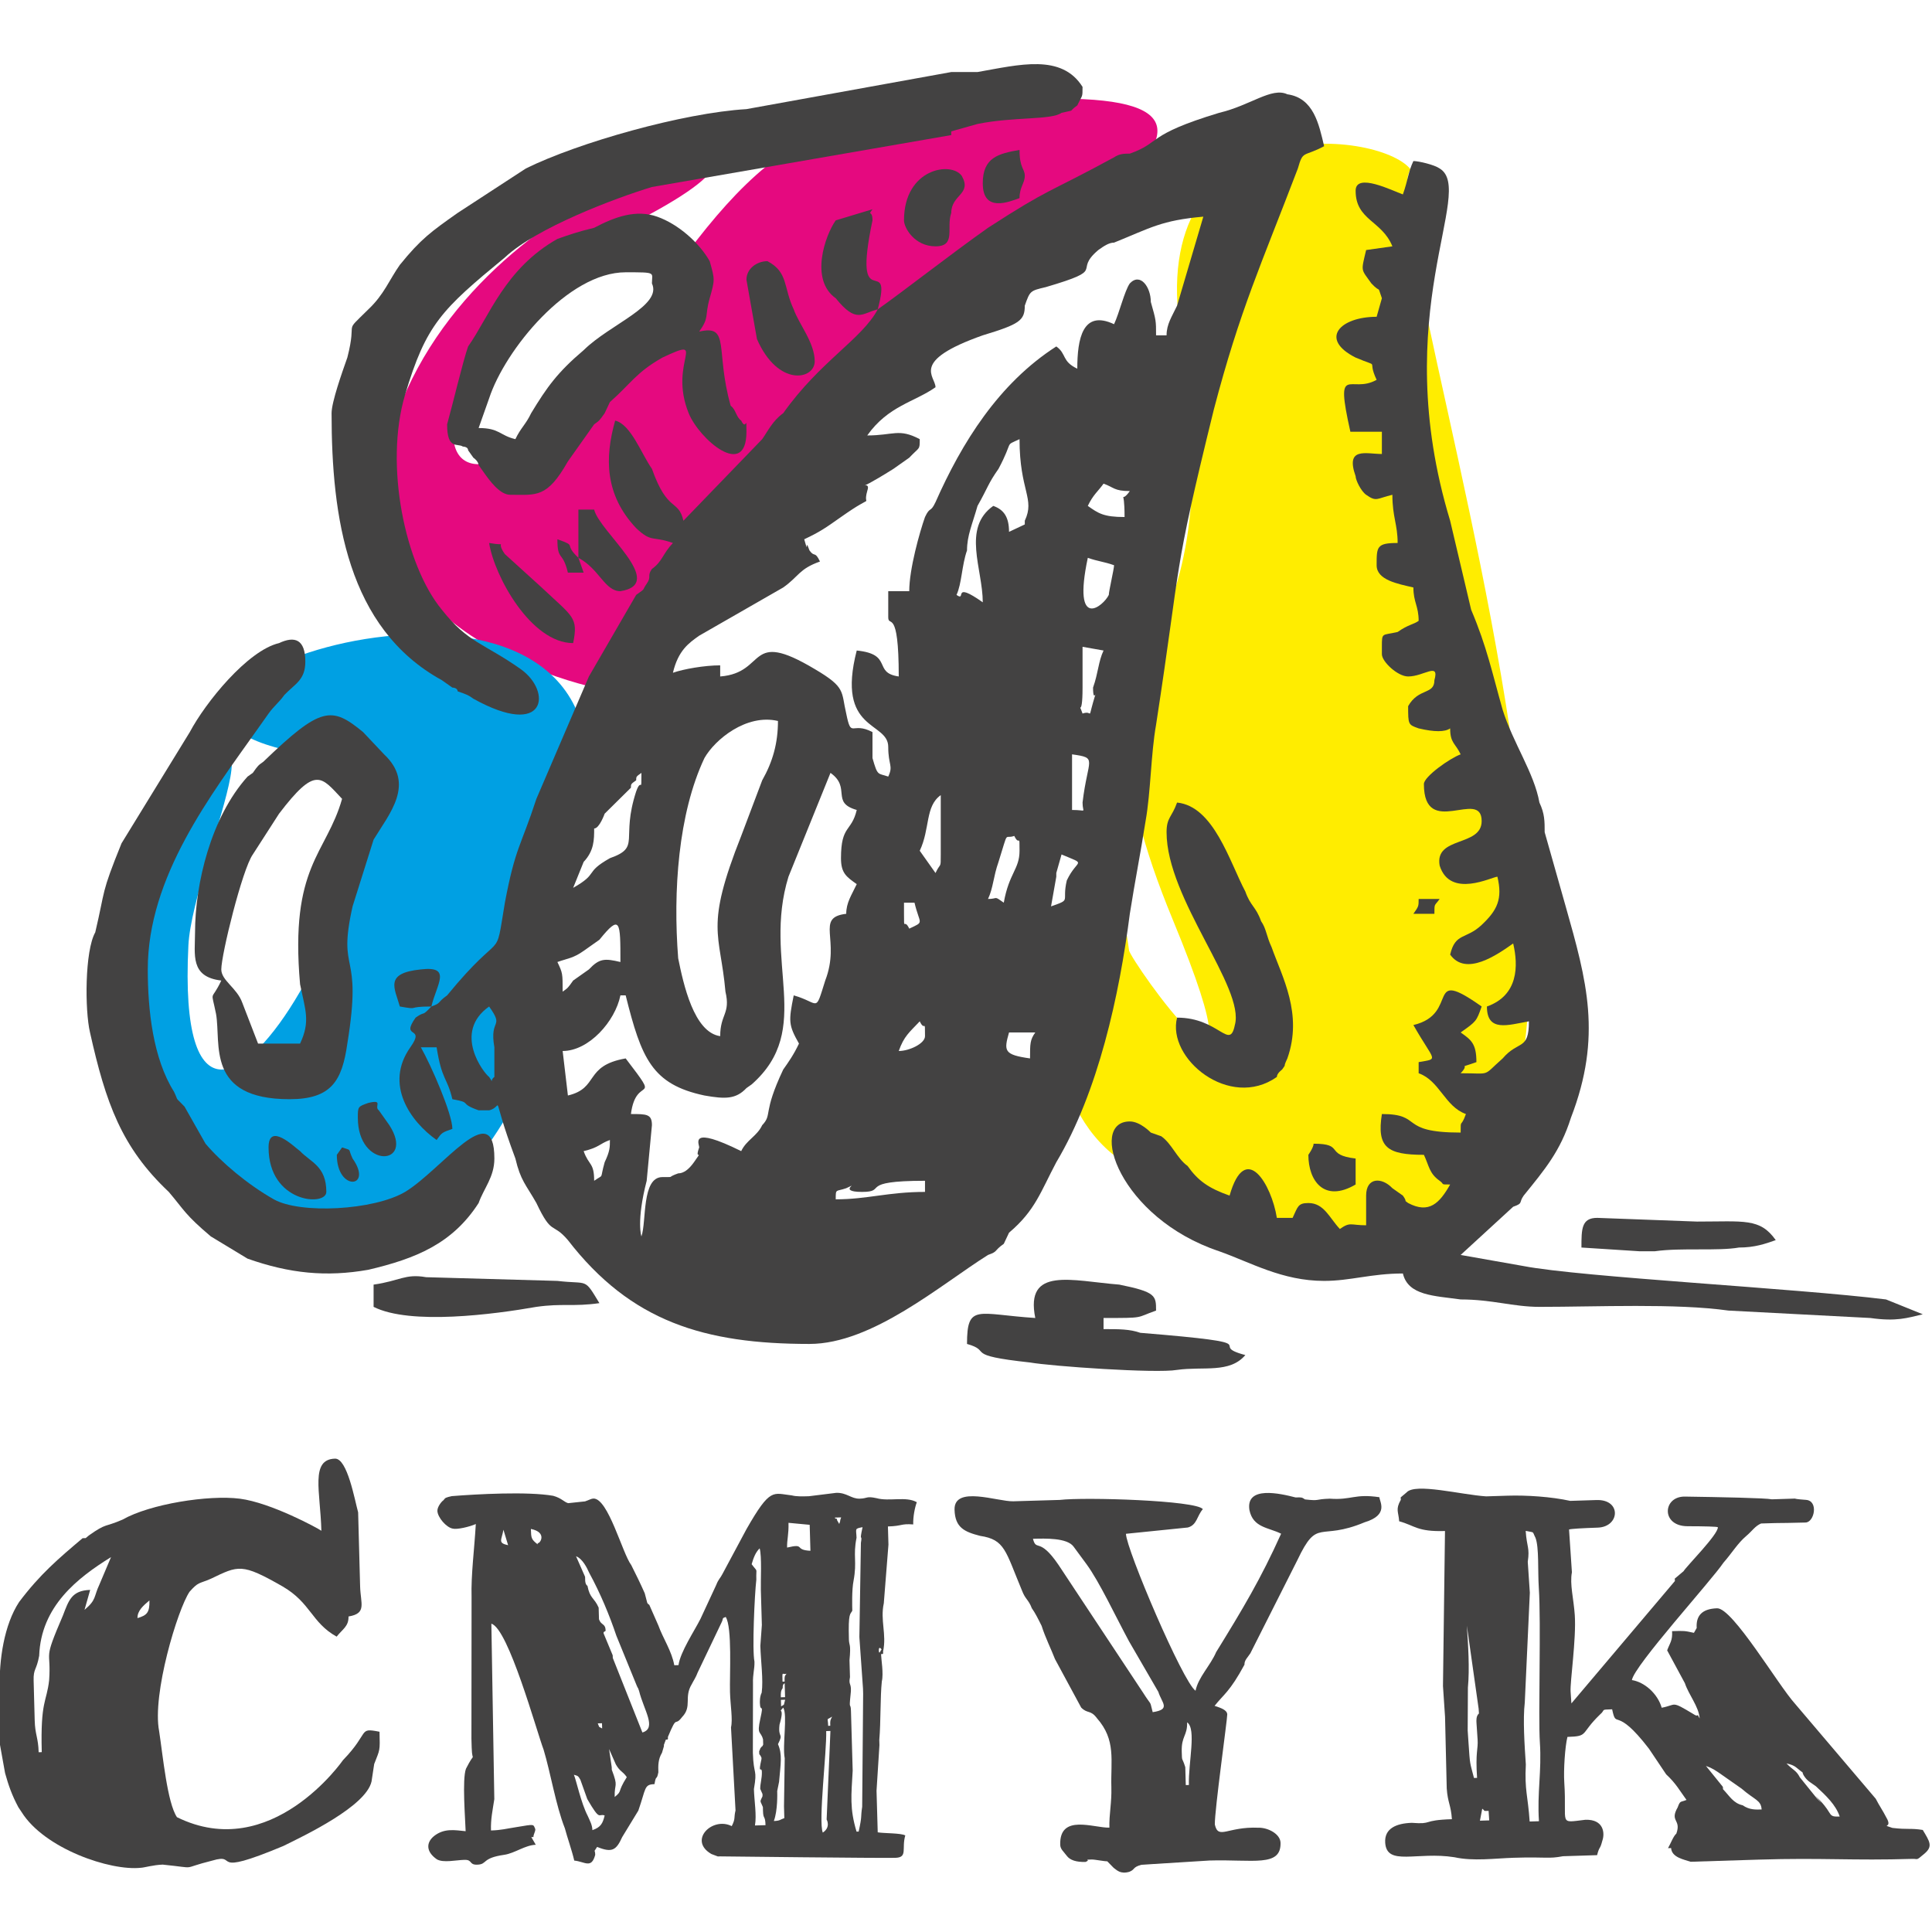 <?xml version="1.0" encoding="UTF-8"?>
<!DOCTYPE svg PUBLIC "-//W3C//DTD SVG 1.1//EN" "http://www.w3.org/Graphics/SVG/1.1/DTD/svg11.dtd">
<!-- Creator: CorelDRAW 2021.5 -->
<svg xmlns="http://www.w3.org/2000/svg" xml:space="preserve" width="50mm" height="50mm" version="1.1" style="shape-rendering:geometricPrecision; text-rendering:geometricPrecision; image-rendering:optimizeQuality; fill-rule:evenodd; clip-rule:evenodd"
viewBox="0 0 5000 5000"
 xmlns:xlink="http://www.w3.org/1999/xlink"
 xmlns:xodm="http://www.corel.com/coreldraw/odm/2003">
 <defs>
  <style type="text/css">
   <![CDATA[
    .fil3 {fill:#434242}
    .fil2 {fill:#FFED00}
    .fil0 {fill:#E5097F}
    .fil1 {fill:#00A0E3}
   ]]>
  </style>
 </defs>
 <g id="Vrstva_x0020_1">
  <path class="fil0" d="M1596.55 1790.17c-13.02,4.12 -808.13,-141 -556.43,-751.56 260.23,-631.28 1179.47,-772.98 636.62,-481.43 -752.47,404.13 -583.82,1080.06 -7.52,249.14 304.86,-439.55 454.36,-582.22 1134.67,-549.68 595.37,28.48 -354.7,491.59 -713.71,921.34 -392.97,470.38 -195.8,82.19 -467.94,623.08l-25.69 -10.89z"/>
  <path class="fil1" d="M1514.8 1915.18c-98.14,-581.86 -1453.56,-71.97 -698.66,40.09 374.39,55.58 -374.66,1416.63 -328.57,491.3 10.86,-218.08 339.36,-890.1 -180.89,-162.73 -279.98,391.43 542.93,1391.05 1002.31,608.6 42.46,-72.33 223.3,-873.57 205.81,-977.26z"/>
  <path class="fil2" d="M3650.63 438.22c-132.3,181.84 1153.79,3596.91 -721.13,2582.17 -412.34,-223.17 -93.98,-1208.37 -7.53,-560.85 3.34,25 376.29,556.85 113.68,-78.12 -326.6,-789.69 173.75,-560.36 20.24,-1516.18 -93.89,-584.62 510.15,-532.74 594.74,-427.02z"/>
  <g id="_2498192014224">
   <path class="fil3" d="M2162.85 3103.84c0,-28.79 0,-19.19 27.18,-28.79 40.77,-19.19 -27.18,9.6 40.77,9.6 67.96,0 -13.59,-28.79 163.09,-28.79l0 28.79c-95.13,0 -149.5,19.19 -231.04,19.19zm-625.18 -47.98c0,-47.98 -13.59,-38.39 -27.19,-76.77 40.78,-9.6 40.78,-19.2 67.96,-28.79 0,19.19 0,28.79 -13.59,57.58 -13.59,47.98 0,28.79 -27.18,47.98zm788.27 -335.88c13.59,-38.39 27.18,-47.99 54.36,-76.78 13.59,28.79 13.59,-9.59 13.59,38.39 0,19.19 -40.77,38.39 -67.95,38.39zm339.77 19.19c-67.95,-9.6 -67.95,-19.19 -54.36,-67.18l67.95 0c-13.59,19.2 -13.59,28.79 -13.59,67.18zm-1386.27 47.98c-13.59,9.6 0,19.2 -13.59,0 -13.59,-9.59 -95.14,-115.16 0,-182.33 40.77,57.58 0,28.79 13.59,105.56l0 76.77zm163.09 -297.49c27.18,-9.6 40.77,-9.6 67.95,-28.79l40.78 -28.79c54.36,-67.18 54.36,-47.99 54.36,57.58 -40.77,-9.6 -54.36,-9.6 -81.54,19.19l-40.78 28.79c-13.59,19.19 -13.59,19.19 -27.18,28.79 0,-47.98 0,-47.98 -13.59,-76.77zm897 -153.55l27.18 0c13.59,57.58 27.18,47.98 -13.59,67.18 -13.59,-28.79 -13.59,9.59 -13.59,-38.39l0 -28.79zm394.14 -67.18c0,0 0,-9.59 0,-9.59l13.59 -47.99c67.95,28.79 40.77,9.6 13.59,67.18 -13.59,57.58 13.59,47.98 -40.78,67.18l13.6 -76.78zm-176.69 57.58c13.59,-28.79 13.59,-57.58 27.19,-95.96 27.18,-86.37 13.59,-57.58 40.77,-67.18 13.59,28.79 13.59,-9.6 13.59,38.39 0,47.98 -27.18,57.58 -40.77,134.35 -27.19,-19.19 -13.59,-9.6 -40.78,-9.6zm-176.68 -124.75c27.18,-57.58 13.59,-115.16 54.37,-143.95l0 153.54c0,38.39 0,19.2 -13.6,47.99 -13.59,-19.2 -27.18,-38.39 -40.77,-57.58zm-203.86 19.19c0,38.39 13.59,47.98 40.77,67.18 -13.59,28.79 -27.18,47.98 -27.18,76.77 -81.55,9.6 -13.59,67.18 -54.36,172.74 -27.19,86.37 -13.6,57.58 -81.55,38.39 -13.59,67.17 -13.59,76.77 13.59,124.75 -13.59,28.79 -27.18,47.99 -40.77,67.18 -54.37,115.16 -27.18,115.16 -54.37,143.95 -13.59,28.79 -40.77,38.39 -54.36,67.18 -135.91,-67.18 -108.73,-19.2 -108.73,-9.6 -13.59,38.39 13.59,0 -13.59,38.39 -13.59,19.19 -27.18,28.79 -40.77,28.79 -27.18,9.59 -13.59,9.59 -27.18,9.59l-13.59 0c-54.37,0 -40.77,115.16 -54.37,153.55 0,0 0,-9.6 0,0 0,0 -13.59,-38.39 13.6,-143.95l13.59 -143.95c0,-28.79 -13.59,-28.79 -54.37,-28.79 13.59,-105.56 81.55,-19.19 -13.59,-143.95 -108.73,19.19 -67.95,76.77 -149.5,95.97l-13.59 -115.16c67.96,0 135.91,-76.78 149.5,-143.95l13.59 0c40.77,163.14 67.96,230.32 203.86,259.11 54.37,9.59 81.55,9.59 108.73,-19.2l13.59 -9.59c163.09,-143.95 27.18,-316.69 95.14,-537.42l108.73 -268.7c54.36,38.38 0,76.77 67.95,95.96 -13.59,57.58 -40.77,38.39 -40.77,124.76zm-665.96 9.6c0,0 0,0 0,0 27.19,-28.79 27.19,-57.58 27.19,-86.37 13.59,0 27.18,-38.39 27.18,-38.39l67.95 -67.18c0,-9.59 0,-9.59 13.59,-19.19 0,-9.6 0,-9.6 13.59,-19.19 0,0 0,0 0,0 0,57.58 0,9.59 -13.59,47.98 -40.77,124.76 13.59,143.95 -67.95,172.74 -67.96,38.39 -27.18,38.39 -95.14,76.77l27.18 -67.17zm1263.96 -278.31c67.95,9.6 40.77,9.6 27.18,124.76 0,28.79 13.59,19.19 -27.18,19.19l0 -143.95zm-910.59 729.35c-67.96,-9.6 -95.14,-134.35 -108.73,-201.53 -13.59,-172.74 0,-374.27 67.95,-518.22 27.19,-47.98 108.73,-115.16 190.28,-95.97 0,57.58 -13.59,105.57 -40.78,153.55l-54.36 143.95c-95.14,239.92 -54.36,249.51 -40.77,403.06 13.59,57.58 -13.59,57.58 -13.59,115.16zm937.77 -902.09c0,-57.58 0,-57.58 0,-105.56l54.36 9.6c-13.59,28.79 -13.59,57.58 -27.18,95.96 0,47.99 13.59,-9.59 0,38.39 -13.59,47.98 0,19.19 -27.18,28.79 -13.59,-38.39 0,19.19 0,-67.18zm-326.18 -239.91c13.59,-28.79 13.59,-76.78 27.18,-115.16 0,-38.39 13.59,-67.18 27.18,-115.16 27.18,-47.99 27.18,-57.58 54.37,-95.97 40.77,-76.77 13.59,-57.58 54.36,-76.77 0,134.35 40.77,153.54 13.59,211.12 0,9.6 0,9.6 0,9.6l-40.77 19.19c0,-38.38 -13.59,-57.58 -40.78,-67.17 -81.54,57.58 -27.18,163.14 -27.18,249.51 -81.54,-57.58 -40.77,0 -67.95,-19.19zm339.77 -95.97c27.18,9.6 40.77,9.6 67.95,19.19 0,9.6 -13.59,67.18 -13.59,76.78 -13.59,28.79 -95.13,95.96 -54.36,-95.97zm0 -134.35c13.59,-28.79 27.18,-38.39 40.77,-57.58 27.18,9.59 27.18,19.19 67.96,19.19 -27.18,38.39 -13.59,-19.19 -13.59,67.18 -54.37,0 -67.96,-9.6 -95.14,-28.79zm-394.14 -307.1c0,-28.79 -67.95,-67.17 122.32,-134.35 95.14,-28.79 108.73,-38.39 108.73,-76.77 13.59,-38.39 13.59,-38.39 54.36,-47.99 163.09,-47.98 67.96,-38.38 135.91,-95.96 13.59,-9.6 27.18,-19.2 40.77,-19.2 95.14,-38.38 122.32,-57.58 231.05,-67.17l-67.95 230.32c-13.6,28.79 -27.19,47.98 -27.19,76.77l-27.18 0c0,-38.39 0,-38.39 -13.59,-86.37 0,-38.39 -27.18,-76.77 -54.36,-47.98 -13.59,19.19 -27.18,76.77 -40.78,105.56 -81.54,-38.39 -95.13,38.39 -95.13,115.16 -40.77,-19.19 -27.18,-38.39 -54.36,-57.58 -149.5,95.97 -244.64,249.51 -312.6,403.06 -13.59,28.79 -13.59,9.6 -27.18,38.39 -13.59,38.38 -40.77,134.35 -40.77,191.93l-54.36 0c0,47.98 0,28.79 0,67.18 0,28.79 27.18,-28.79 27.18,153.54 -67.96,-9.59 -13.59,-57.58 -108.73,-67.17 -54.36,211.12 81.55,182.33 81.55,249.51 0,47.98 13.59,47.98 0,76.77 -27.19,-9.59 -27.19,0 -40.78,-47.98 0,-9.6 0,-47.98 0,-67.18 -54.36,-28.79 -54.36,19.2 -67.95,-47.98 -13.59,-57.58 0,-67.18 -81.55,-115.16 -176.68,-105.56 -122.31,9.6 -244.63,19.19l0 -28.79c-40.78,0 -95.14,9.6 -122.32,19.2 13.59,-57.58 40.77,-76.78 67.95,-95.97l217.46 -124.76c40.77,-28.79 40.77,-47.98 95.13,-67.17 -13.59,-28.79 -13.59,-9.6 -27.18,-28.79 -13.59,-38.39 0,19.19 -13.59,-28.79 40.77,-19.2 54.37,-28.79 95.14,-57.58 95.13,-67.18 54.36,-19.2 67.95,-67.18 13.59,-38.39 -54.36,19.19 67.96,-57.58 0,0 40.77,-28.79 40.77,-28.79 27.18,-28.79 27.18,-19.19 27.18,-47.98 -54.36,-28.79 -67.95,-9.6 -135.91,-9.6 54.37,-76.77 122.32,-86.37 176.68,-124.76zm-149.5 -201.53c40.78,-153.54 -67.95,28.79 -13.59,-230.32 0,-28.79 -13.59,-9.59 0,-28.79l-95.13 28.79c-27.18,38.39 -67.96,153.55 0,201.53 54.36,67.18 67.95,38.39 108.72,28.79 -40.77,76.78 -149.5,134.36 -244.63,268.71 -27.18,19.19 -40.77,47.98 -54.37,67.18l-203.86 211.12c-13.59,-57.58 -40.77,-19.19 -81.54,-134.35 -27.19,-38.39 -54.37,-115.16 -95.14,-124.76 -27.18,95.97 -27.18,191.94 54.36,278.31 40.78,38.38 40.78,19.19 95.14,38.38 -27.18,28.79 -27.18,47.99 -54.36,67.18 -13.59,19.19 0,19.19 -13.59,38.39 -13.6,19.19 0,9.59 -27.19,28.79l-122.31 211.12 -135.91 316.69c-40.78,124.76 -54.37,124.76 -81.55,268.71 -27.18,163.14 0,57.58 -149.5,239.92 -27.18,19.19 -13.59,19.19 -40.77,28.79 13.59,-57.58 54.36,-105.57 -27.18,-95.97 -95.14,9.6 -67.96,47.98 -54.37,95.97 54.37,9.59 13.59,0 81.55,0 -27.18,28.79 -13.59,9.59 -40.77,28.79 -40.78,57.58 27.18,19.19 -13.6,76.77 -67.95,95.97 0,191.93 67.96,239.92 13.59,-19.2 13.59,-19.2 40.77,-28.79 0,-38.39 -54.36,-163.15 -81.54,-211.13l40.77 0c13.59,86.37 27.18,76.77 40.77,134.35 54.37,9.6 13.59,9.6 67.96,28.79 0,0 13.59,0 27.18,0 40.77,-9.59 0,-57.58 67.95,124.76 13.59,57.58 27.18,67.18 54.37,115.16 40.77,86.37 40.77,47.98 81.54,95.97 163.09,211.12 353.36,268.7 625.18,268.7 163.09,0 339.78,-153.54 462.09,-230.32 27.19,-9.59 13.59,-9.59 40.78,-28.79l13.59 -28.79c67.95,-57.58 81.54,-105.56 122.32,-182.33 108.72,-182.34 163.09,-431.85 190.27,-642.98 13.59,-86.37 27.18,-153.55 40.77,-239.92 13.59,-76.77 13.59,-172.74 27.18,-249.51 67.96,-441.45 40.77,-374.27 149.5,-815.72 67.96,-259.11 122.32,-374.27 217.46,-623.78 13.59,-47.99 13.59,-28.79 67.95,-57.58 -13.59,-57.58 -27.18,-124.76 -95.14,-134.36 -40.77,-19.19 -95.13,28.79 -176.68,47.99 -190.27,57.58 -149.5,76.77 -231.04,105.56 -13.59,0 -27.18,0 -40.78,9.6 -176.68,95.96 -163.09,76.77 -326.18,182.34 -95.13,67.17 -217.45,163.14 -285.41,211.12z"/>
   <path class="fil3" d="M355.83 4187.64c-0.51,-19.19 15.2,-32.48 30.91,-45.76 0.85,31.97 -7,38.61 -30.91,45.76zm-268.78 161.95c-0.85,-31.97 7.34,-25.82 14.34,-64.44 4.61,-128.14 99.04,-201.48 185.96,-255.38l-30.22 71.34c-15.2,32.47 -7,38.61 -38.42,65.19l14.68 -51.65c-48.16,1.49 -55.5,27.32 -70.52,66.19 -52.94,123.24 -29.89,84.13 -35.69,167.51 -6.49,57.8 -22.71,51.9 -19.12,186.19l-8.03 0.25c-1.02,-38.37 -9.22,-44.52 -10.24,-82.88l-2.74 -102.32zm744.7 -387.95c-8.2,-6.15 -130.47,-72.74 -211.07,-83.04 -80.6,-10.29 -232.58,13.64 -303.79,54.25 -47.64,20.68 -39.96,7.64 -87.26,41.11l-7.86 6.65c0,0 -8.02,0.25 -8.02,0.25 -62.84,53.15 -109.97,93.02 -164.27,165.1 -38.6,58.8 -52.25,148.83 -50.2,225.56 -4.44,134.54 -14.52,58.05 13.84,217.17 8.88,31.72 17.59,57.05 34.49,88.53 16.74,25.07 -8.36,-12.54 8.37,12.54 58.75,94.17 229,152.87 309.09,143.98 8.03,-0.25 31.93,-7.39 56.01,-8.14 96.65,9.79 40.47,11.54 128.25,-10.39 71.72,-21.43 -14.86,45.26 183.74,-37.71 55.5,-27.33 214.13,-102.66 228.48,-167.11l6.83 -45.01c15.02,-38.86 15.19,-32.47 13.83,-83.63 -56.53,-11.04 -24.08,0.75 -94.44,73.34 0,0 -185.61,268.17 -429.81,147.76 -25.1,-37.62 -36.37,-158.86 -46.11,-222.56 -18.62,-95.42 47.8,-315.08 78.71,-360.84 23.4,-26.33 23.57,-19.94 55.33,-33.72 71.38,-34.22 79.23,-40.87 185.28,19.84 73.43,42.51 74.8,93.67 140.03,130.04 15.54,-19.68 31.42,-26.58 30.74,-52.16 47.98,-7.89 31.25,-32.97 30.05,-77.73 -1.03,-38.37 -2.56,-95.92 -3.59,-134.29 -0.51,-19.18 -1.03,-38.36 -1.54,-57.55 -8.88,-31.72 -27.84,-139.93 -59.94,-138.93 -64.21,1.99 -37.91,84.38 -35.17,186.69z"/>
   <path class="fil3" d="M3068.81 4619.79c-0.33,-11.58 -0.99,-34.74 -1.31,-46.32 -8.85,-28.72 -8.35,-11.35 -9.17,-40.3 -1.15,-40.53 14.91,-41.01 13.93,-75.75 24.56,16.66 2.94,104.23 4.57,162.13l-8.02 0.24zm-85.66 -188.72c-9,-34.51 -0.32,-11.58 -25.55,-51.41l-218.15 -329.7c-50.28,-73.85 -57.16,-33.08 -66.17,-67.59 32.11,-0.95 88.29,-2.6 104.99,20.09l33.42 45.38c33.41,45.37 76.15,136.84 110.05,199.59l75.99 131.05c8.85,28.72 33.42,45.38 -14.58,52.59zm-512.8 -523.85c1.3,46.32 25.71,57.19 66.17,67.59 64.53,9.69 65.35,38.64 108.42,141.69 8.68,22.92 16.7,22.69 25.38,45.61 8.36,11.35 16.87,28.48 25.39,45.62 8.84,28.71 25.87,62.98 34.55,85.91l67.81 125.5c16.54,16.89 24.24,5.08 40.94,27.77 49.79,56.48 35.21,109.07 37.17,178.55 1.15,40.54 -6.06,69.73 -5.08,104.47 -40.13,1.18 -129.56,-36.75 -127.27,44.32 0.32,11.58 8.51,17.13 16.86,28.47 8.36,11.35 24.57,16.67 48.65,15.96 15.89,-6.27 -8.19,-5.56 15.89,-6.27 8.03,-0.23 32.27,4.85 40.29,4.61l16.54 16.9c8.19,5.55 16.55,16.9 40.46,10.4 15.89,-6.26 7.7,-11.82 31.62,-18.32l176.4 -10.99c112.37,-3.31 185.25,17.72 183.46,-45.97 -0.66,-23.16 -33.25,-39.59 -57.33,-38.88 -80.42,-3.43 -103.52,32.03 -112.69,-8.27 -0.98,-34.74 32.45,-273.33 32.12,-284.92 -0.32,-11.58 -16.54,-16.89 -32.75,-22.21 23.26,-29.66 39.14,-35.93 77.31,-106.59 -0.32,-11.59 7.54,-17.61 15.24,-29.43l121.71 -241.19c53.08,-111.68 54.88,-47.98 173.96,-97.85 63.72,-19.26 38.66,-53.3 38.33,-64.88 -64.53,-9.69 -72.07,7.92 -128.41,3.78 -40.13,1.19 -23.92,6.5 -64.21,1.9 -8.19,-5.56 -8.19,-5.56 -24.24,-5.08 -40.46,-10.4 -129.4,-30.96 -119.57,32.49 9.33,46.09 49.46,44.91 82.05,61.34 -52.91,117.46 -98.94,194.15 -168.07,306.3 -15.07,35.22 -46.36,65.11 -53.4,100.09 -32.76,-22.21 -179.01,-365.62 -180.15,-406.15l160.19 -16.31c23.92,-6.5 23.26,-29.66 38.82,-47.51 -16.7,-22.69 -306.13,-31.55 -370.17,-23.87l-120.39 3.55c-40.13,1.18 -153.8,-41.83 -152,21.87z"/>
   <path class="fil3" d="M3712.21 2748.77l0 0c0,0 0,0 0,0zm-81.55 -2245.63c-27.18,-9.59 -122.31,-57.58 -122.31,-9.59 0,76.77 67.95,76.77 95.13,143.95l-67.95 9.6c-13.59,57.58 -13.59,47.98 13.59,86.37 27.18,28.79 13.59,0 27.18,38.38l-13.59 47.99c-95.14,0 -149.5,57.58 -54.36,105.56 67.95,28.79 27.18,0 54.36,57.58 -67.95,38.39 -108.73,-47.98 -67.95,134.35l81.54 0 0 57.58c-40.77,0 -95.14,-19.19 -67.95,57.58 0,9.6 13.59,38.39 27.18,47.99 27.18,19.19 27.18,9.59 67.95,0 0,57.58 13.59,76.77 13.59,124.75 -54.36,0 -54.36,9.6 -54.36,57.58 0,38.39 54.36,47.99 95.14,57.58 0,38.39 13.59,47.99 13.59,86.37 -13.59,9.6 -27.18,9.6 -54.37,28.79 -40.77,9.6 -40.77,0 -40.77,38.39l0 19.19c0,19.2 40.77,57.58 67.96,57.58 40.77,0 81.54,-38.38 67.95,9.6 0,38.39 -40.77,19.19 -67.95,67.18 0,47.98 0,47.98 27.18,57.58 40.77,9.59 67.95,9.59 81.54,0 0,38.38 13.59,38.38 27.18,67.17 -27.18,9.6 -95.13,57.58 -95.13,76.78 0,143.95 149.5,9.59 149.5,95.96 0,67.18 -122.32,38.39 -108.73,115.16 27.18,86.37 135.91,28.79 149.5,28.79 13.59,57.58 0,86.37 -40.77,124.76 -40.77,38.39 -67.96,19.19 -81.55,76.77 40.78,57.58 122.32,0 163.09,-28.79 13.59,57.58 13.59,134.36 -67.95,163.15 0,67.17 54.36,47.98 108.73,38.38 0,76.78 -27.19,47.99 -67.96,95.97 -54.36,47.98 -27.18,38.39 -108.73,38.39 27.19,-28.79 -13.59,-9.6 40.78,-28.79 0,-47.99 -13.59,-57.58 -40.78,-76.78 40.78,-28.79 40.78,-28.79 54.37,-67.17 -149.5,-105.57 -54.37,19.19 -176.68,47.98 54.36,95.97 67.95,86.37 13.59,95.97l0 28.79c54.36,19.19 67.95,86.37 122.32,105.56 -13.6,38.39 -13.6,9.6 -13.6,47.98 -163.09,0 -95.13,-47.98 -203.86,-47.98 -13.59,86.37 13.59,105.56 108.73,105.56 13.59,28.79 13.59,47.99 40.77,67.18 13.59,9.6 0,9.6 27.18,9.6 -27.18,47.98 -54.36,76.77 -108.72,47.98 -13.6,-9.6 0,0 -13.6,-19.19 -27.18,-19.2 -13.59,-9.6 -27.18,-19.2 -27.18,-28.79 -67.95,-28.79 -67.95,19.2 0,38.38 0,38.38 0,76.77 -40.77,0 -40.77,-9.6 -67.96,9.6 -27.18,-28.79 -40.77,-67.18 -81.54,-67.18 -27.18,0 -27.18,9.6 -40.77,38.39l-40.78 0c-13.59,-86.37 -81.54,-201.53 -122.32,-57.58 -54.36,-19.2 -81.54,-38.39 -108.72,-76.78 -27.18,-19.19 -40.78,-57.58 -67.96,-76.77l-27.18 -9.6c0,0 -27.18,-28.79 -54.36,-28.79 -108.73,0 -27.18,249.52 231.04,335.89 81.55,28.79 163.09,76.77 271.82,76.77 67.96,0 122.32,-19.19 203.86,-19.19 13.6,57.58 81.55,57.58 149.5,67.17 81.55,0 135.91,19.2 203.87,19.2 149.5,0 353.36,-9.6 489.27,9.59l366.95 19.2c67.96,9.59 95.14,0 135.91,-9.6l-95.13 -38.39c-231.05,-28.79 -788.28,-57.58 -937.78,-86.37 -54.36,-9.59 -108.72,-19.19 -163.09,-28.79l135.91 -124.75c27.18,-9.6 13.59,-9.6 27.18,-28.79 54.37,-67.18 95.14,-115.16 122.32,-201.53 81.55,-211.13 40.78,-355.08 -13.59,-547.01l-54.36 -191.94c0,-28.79 0,-47.98 -13.59,-76.77 -13.59,-76.77 -67.96,-153.55 -95.14,-239.92 -27.18,-95.96 -40.77,-163.14 -81.54,-259.11l-54.37 -230.32c-163.09,-537.41 67.96,-854.1 -27.18,-911.68 -13.59,-9.6 -54.36,-19.2 -67.95,-19.2 -13.59,28.79 -13.59,47.99 -27.19,86.37z"/>
   <path class="fil3" d="M858.12 1069.35c0,268.71 40.77,556.61 285.41,690.96l27.18 19.19c0,0 13.59,0 13.59,9.6 27.18,9.6 27.18,9.6 40.78,19.19 190.27,105.57 203.86,-19.19 122.31,-76.77 -95.13,-67.18 -135.91,-67.18 -203.86,-153.55 -95.14,-115.16 -149.5,-374.27 -95.14,-556.6 54.37,-182.34 95.14,-220.73 258.23,-355.08 81.55,-76.77 285.41,-153.55 380.55,-182.34l774.68 -134.35c0,0 0,-9.6 0,-9.6l67.95 -19.19c95.14,-19.2 190.27,-9.6 217.46,-28.79 40.77,-9.6 13.59,0 40.77,-19.2 13.59,-28.79 13.59,-19.19 13.59,-47.98 -54.36,-86.37 -163.09,-57.58 -271.82,-38.39 -40.77,0 -40.77,0 -67.95,0l-530.05 95.97c-163.09,9.6 -434.91,86.37 -570.82,153.55l-176.68 115.16c-67.95,47.98 -95.13,67.18 -149.5,134.35 -27.18,38.39 -40.77,76.78 -81.54,115.16 -67.96,67.18 -27.18,19.2 -54.37,124.76 -13.59,38.39 -40.77,115.16 -40.77,143.95z"/>
   <path class="fil3" d="M1279.44 2998.28c0,-163.14 -135.91,28.79 -231.05,86.37 -81.54,47.98 -271.81,57.58 -339.77,19.19 -67.95,-38.38 -135.91,-95.96 -176.68,-143.95l-54.36 -95.96c-27.19,-28.79 -13.59,-9.6 -27.19,-38.39 -54.36,-86.37 -67.95,-211.13 -67.95,-316.69 0,-239.92 163.09,-451.04 285.41,-623.78 0,0 13.59,-19.2 13.59,-19.2l13.59 -19.19c13.59,-19.19 27.18,-28.79 40.77,-47.98 27.19,-28.79 54.37,-38.39 54.37,-86.37 0,-57.58 -27.18,-67.18 -67.96,-47.99 -81.54,19.2 -190.27,153.55 -231.04,230.32l-176.68 287.9c-54.37,134.36 -40.78,115.16 -67.96,230.32 -27.18,47.99 -27.18,201.53 -13.59,259.11 40.77,182.34 81.55,297.5 203.86,412.66 40.78,47.98 40.78,57.58 108.73,115.16l95.14 57.58c108.72,38.39 203.86,47.98 312.59,28.79 122.32,-28.79 217.45,-67.18 285.41,-172.74 13.59,-38.39 40.77,-67.18 40.77,-115.16z"/>
   <path class="fil3" d="M1265.85 1030.96c40.77,-124.75 203.86,-326.28 353.36,-326.28 81.55,0 67.96,0 67.96,28.79 27.18,57.58 -108.73,105.56 -176.69,172.74 -67.95,57.58 -95.13,95.96 -135.9,163.14 -13.6,28.79 -27.19,38.39 -40.78,67.18 -40.77,-9.6 -40.77,-28.79 -95.13,-28.79l27.18 -76.78zm54.36 249.52c67.96,0 95.14,9.59 149.5,-86.37l67.96 -95.97c13.59,-9.6 13.59,-9.6 27.18,-28.79l13.59 -28.79c54.36,-47.98 67.95,-76.77 135.91,-115.16 122.32,-57.58 13.59,9.6 67.95,143.95 27.18,67.18 149.5,172.74 149.5,47.98 0,-47.98 0,0 -13.59,-28.79 -13.59,-9.59 -13.59,-28.79 -27.18,-38.38 -40.77,-143.95 0,-211.13 -81.55,-191.94 27.19,-38.38 13.59,-38.38 27.19,-86.37 13.59,-47.98 13.59,-47.98 0,-95.96 -27.19,-47.99 -81.55,-95.97 -135.91,-115.16 -54.37,-19.2 -108.73,0 -163.09,28.79 -40.78,9.59 -67.96,19.19 -95.14,28.79 -135.91,76.77 -176.68,201.53 -231.05,278.3 -13.59,38.39 -40.77,153.55 -54.36,201.53 0,67.18 27.18,47.98 40.77,57.58 0,0 13.59,0 13.59,9.6l13.6 19.19c13.59,9.6 13.59,19.19 13.59,19.19 0,0 13.59,19.2 13.59,19.2 13.59,19.19 40.77,57.58 67.95,57.58z"/>
   <path class="fil3" d="M572.71 2508.85c0,-38.39 54.37,-259.11 81.55,-297.5l67.95 -105.56c95.14,-124.76 108.73,-95.97 163.09,-38.39 -40.77,143.95 -135.91,172.74 -108.72,479.84 13.59,67.17 27.18,95.96 0,153.54l-108.73 0 -40.77 -105.56c-13.59,-38.39 -54.37,-57.58 -54.37,-86.37zm-67.95 -95.97c0,57.58 -13.59,115.16 67.95,124.76 -27.18,57.58 -27.18,19.19 -13.59,86.37 13.59,76.77 -27.18,220.72 190.27,220.72 108.73,0 135.91,-47.98 149.5,-143.95 40.78,-249.51 -27.18,-172.74 13.59,-355.07l54.37 -172.74c40.77,-67.18 108.73,-143.95 27.18,-220.73l-54.36 -57.58c-81.55,-67.17 -108.73,-67.17 -258.23,76.78 -13.59,9.59 -13.59,9.59 -27.18,28.79l-13.59 9.59c-95.14,105.57 -135.91,278.31 -135.91,403.06z"/>
   <path class="fil3" d="M3019.07 2153.77c0,172.74 203.87,403.06 176.69,499.03 -13.6,67.18 -40.78,-19.19 -149.5,-19.19 -27.19,105.56 135.9,239.91 258.22,153.54 0,-9.59 13.59,-19.19 13.59,-19.19 13.59,-19.19 0,0 13.59,-28.79 40.78,-115.16 -13.59,-211.13 -40.77,-287.9 -13.59,-28.79 -13.59,-47.98 -27.18,-67.18 -13.59,-38.38 -27.18,-38.38 -40.77,-76.77 -40.78,-76.77 -81.55,-220.72 -176.68,-230.32 -13.6,38.39 -27.19,38.39 -27.19,76.77z"/>
   <path class="fil3" d="M2679.3 3410.94c-149.5,-9.6 -176.68,-38.39 -176.68,67.17 67.95,19.2 -13.59,28.79 163.09,47.99 54.36,9.59 326.18,28.79 380.55,19.19 67.95,-9.6 135.9,9.6 176.68,-38.39 -108.73,-28.79 81.54,-28.79 -271.82,-57.58 -27.18,-9.59 -54.36,-9.59 -95.14,-9.59l0 -28.79c108.73,0 81.55,0 135.91,-19.2 0,-38.38 0,-47.98 -95.13,-67.17 -122.32,-9.6 -244.64,-47.99 -217.46,86.37z"/>
   <path class="fil3" d="M966.85 3324.57l0 57.58c95.13,47.98 312.59,19.19 421.32,0 67.95,-9.6 95.13,0 163.09,-9.6 -40.78,-67.18 -27.18,-47.98 -108.73,-57.58l-339.77 -9.6c-54.37,-9.59 -67.96,9.6 -135.91,19.2z"/>
   <path class="fil3" d="M4092.75 3228.6l149.5 9.6c13.6,0 13.6,0 40.78,0 67.95,-9.6 163.09,0 217.45,-9.6 40.77,0 67.96,-9.6 95.14,-19.19 -40.77,-57.58 -81.55,-47.99 -203.87,-47.99l-258.22 -9.59c-40.78,0 -40.78,28.79 -40.78,76.77z"/>
   <path class="fil3" d="M1931.8 723.87l27.18 153.55c54.37,124.75 149.5,105.56 149.5,57.58 0,-47.99 -40.77,-95.97 -54.36,-134.36 -27.18,-57.58 -13.59,-95.96 -67.95,-124.75 -27.19,0 -54.37,19.19 -54.37,47.98z"/>
   <path class="fil3" d="M2339.53 570.32c0,19.2 27.18,67.18 81.54,67.18 54.37,0 27.19,-47.98 40.78,-86.37 0,-47.99 54.36,-47.99 27.18,-95.97 -27.18,-38.39 -149.5,-19.19 -149.5,115.16z"/>
   <path class="fil3" d="M1496.89 1443.62c-40.77,-38.39 0,-28.79 -54.36,-47.98 0,57.58 13.59,28.79 27.18,86.37l40.77 0 -13.59 -38.39c54.37,28.79 67.96,86.37 108.73,86.37 122.32,-19.19 -54.36,-153.55 -67.95,-211.13l-40.78 0c0,57.58 0,57.58 0,124.76z"/>
   <path class="fil3" d="M1483.3 1664.34c13.59,-67.17 0,-67.17 -81.54,-143.95l-95.14 -86.37c-27.18,-38.38 13.59,-19.19 -40.77,-28.79 13.59,86.37 108.73,259.11 217.45,259.11z"/>
   <path class="fil3" d="M695.03 2969.49c0,143.95 149.5,153.55 149.5,115.16 0,-67.18 -40.77,-76.77 -67.95,-105.56 -13.59,-9.6 -81.55,-76.78 -81.55,-9.6z"/>
   <path class="fil3" d="M2543.39 474.35c0,76.78 67.96,47.99 95.14,38.39 0,-28.79 13.59,-38.39 13.59,-57.58 0,-19.19 -13.59,-19.19 -13.59,-67.18 -54.36,9.6 -95.14,19.2 -95.14,86.37z"/>
   <path class="fil3" d="M3386.03 2988.68c0,67.18 40.77,124.76 122.32,76.78l0 -67.18c-81.55,-9.6 -27.19,-38.39 -108.73,-38.39 0,9.6 -13.59,28.79 -13.59,28.79z"/>
   <path class="fil3" d="M926.08 2892.72c0,134.35 149.5,124.75 81.54,19.19l-27.18 -38.39c-13.59,-9.59 13.59,-28.79 -27.18,-19.19 -27.18,9.6 -27.18,9.6 -27.18,38.39z"/>
   <path class="fil3" d="M871.71 2988.68c0,95.97 95.14,86.37 40.77,9.6 -13.59,-28.79 0,-19.19 -27.18,-28.79 0,0 -13.59,19.19 -13.59,19.19z"/>
   <path class="fil3" d="M3657.85 2364.9l54.36 0c0,-28.79 0,-19.19 13.59,-38.39l-54.36 0c0,19.2 0,19.2 -13.59,38.39z"/>
   <path class="fil3" d="M1533.13 4736.4c-0.39,-13.45 -6.14,-23.38 -11.99,-36.67 -17.37,-33.16 -30.04,-93.36 -35.89,-106.66 11.02,3.05 11.02,3.05 16.78,12.98l17.84 49.96c34.53,59.58 28.39,36.2 44.98,42.45 -4.89,20.34 -10.06,30.58 -31.72,37.94zm89.01 -137.18c-26.16,41.14 -9.96,33.94 -31.33,51.38 -1.07,-36.98 10.25,-23.85 -7.5,-70.45 0,0 -0.1,-3.36 -0.2,-6.72l-6.82 -46.92 17.56 39.88c11.51,19.86 16.88,16.34 28.29,32.83zm507.23 143.54c-11.8,-29.95 10.39,-208.94 8.83,-262.74l10.93 -0.31 -9.8 229.11c0,0 11.51,19.86 -9.96,33.94zm13.91 -276.35c-0.68,-23.53 -5.85,-13.29 10.25,-23.85 -5.17,10.25 -5.17,10.25 -4.79,23.7l-5.46 0.15zm-584.93 6.77c-11.12,-6.41 -5.46,0.16 -11.31,-13.13l10.92 -0.32 0.39 13.45zm457.87 138.24c4.1,-47.24 8.89,-70.93 -2.81,-97.51 15.52,-30.74 -0.39,-13.45 4.01,-50.6 14.93,-50.91 -6.24,-26.74 9.66,-44.02 11.51,19.86 -2.65,97.66 3.78,131.13l-1.87 124.57c0.48,16.81 0.19,6.72 0.48,16.81 0,0 0.29,10.09 0.39,13.45 -10.83,3.68 -10.73,7.04 -27.13,7.51 10.16,-27.21 8.9,-70.93 8.7,-77.65 0,0 4.79,-23.69 4.79,-23.69zm15.75 -212.47c-4.98,16.97 0.29,10.09 -10.45,17.13l-0.48 -16.81 10.93 -0.32zm-11.13 -6.41c-0.29,-10.08 -0.48,-16.81 4.79,-23.69 -0.39,-13.45 5.17,-10.24 5.08,-13.61l1.06 36.99 -10.93 0.31zm4.3 -40.5c-0.87,-30.26 -0.48,-16.81 10.35,-20.49 -5.27,6.88 -5.27,6.88 -4.88,20.33l-5.47 0.16zm249.21 -81.22c-0.39,-13.45 10.93,-0.32 5.47,-0.16 0,0 -5.08,13.61 -5.47,0.16zm-329.06 -222.71c4.98,-16.97 10.06,-30.58 20.69,-40.98 6.05,20.01 2.43,84.06 3.11,107.59 0.38,13.45 1.06,36.99 2.32,80.7 0,0 0.2,6.73 0.29,10.09l-3.91 53.96c1.16,40.34 7.99,87.26 3.49,121.04 -5.17,10.25 -4.78,23.7 -4.69,27.06 0.78,26.9 10.83,-3.68 1.17,40.35 -9.67,44.02 0.87,30.26 7.01,53.64l0.39 13.45c-5.17,10.24 0,0 -5.27,6.88 -5.27,6.88 0,0 -5.17,10.25 0.38,13.45 0.09,3.36 5.94,16.65l0.1 3.36c-9.67,44.03 0.49,16.81 0.97,33.63 0.49,16.81 -4.59,30.42 -4.2,43.87l5.85 13.29c0.29,10.08 0.1,3.36 -4.98,16.97 0.1,3.36 0.1,3.36 0.1,3.36l5.85 13.29c0.39,13.45 0,0 0.29,10.09 0.68,23.54 5.75,9.93 6.53,36.83l-27.32 0.79c4.69,-27.06 -1.84,-63.89 -2.71,-94.15 9.37,-54.12 -0.97,-33.63 -2.72,-94.15l0.33 -178.36c-0.78,-26.9 4.39,-37.15 3.81,-57.32 -6.33,-30.11 0.42,-175.01 4.82,-212.15 -0.97,-33.62 4.98,-16.97 -12.09,-40.03zm-359.39 242.56c0,0 -0.1,-3.36 -0.2,-6.73l-23.5 -56.53c0,0 -0.1,-3.36 -0.1,-3.36 0,0 5.37,-3.52 5.37,-3.52 -0.58,-20.17 -11.31,-13.13 -17.26,-29.79 -0.2,-6.72 -0.39,-13.45 -0.88,-30.26 -11.7,-26.58 -22.53,-22.91 -28.96,-56.37 -5.56,-3.21 -5.86,-13.3 -5.86,-13.3 0,0 -0.09,-3.36 -0.09,-3.36l-0.1 -3.36c0,0 -0.1,-3.36 -0.1,-3.36l-23.4 -53.17c16.58,6.25 28.19,29.47 34.04,42.77 28.87,53.01 52.38,109.54 70.32,162.86l52.95 129.72c5.86,13.29 -0.09,-3.36 5.86,13.29 12.38,50.12 46.52,96.25 8.56,107.44l-76.65 -192.97zm451.11 -285.59c-0.58,-20.17 4.5,-33.78 3.63,-64.04l54.83 5.15 1.94 67.24c-43.81,-2.1 -11.51,-19.86 -60.4,-8.35zm-722.01 -6.1c-27.51,-5.94 -16.78,-12.98 -12.09,-40.04l12.09 40.04zm881.98 243.78c-2.03,-70.61 3.63,-64.04 8.8,-74.29 -0.29,-10.08 -1.55,-53.79 3.23,-77.49 9.48,-50.75 -1.84,-63.88 7.73,-111.27 -0.68,-23.54 -6.14,-23.38 15.62,-27.38 -9.67,44.03 0.39,13.45 -4.3,40.51l-3.95 242.41c0.1,3.36 0.1,3.36 0.1,3.36l9.24 130.98c0.2,6.72 0.29,10.09 0.39,13.45l-2.49 292.84c-4.59,30.42 0.58,20.18 -9.09,64.2l-5.46 0.16c-18.14,-60.05 -13.65,-93.83 -10.02,-157.88l-4.46 -154.67c-0.68,-23.53 -5.47,0.16 -1.17,-40.34 4.5,-33.79 -6.14,-23.38 -1.35,-47.08l-0.88 -30.26c0,0 0,0 -0.09,-3.36 0,0 -0.2,-6.73 -0.29,-10.09 4.2,-43.87 -1.07,-36.99 -1.56,-53.8zm3.82 -57.32c0,0 0,0 0,0l0 0zm-809.4 -192.03c0,0 0,0 0.1,3.36 -16.78,-12.98 -16.88,-16.34 -17.56,-39.88 44,8.83 23.02,39.72 17.46,36.52zm774.81 -59.36c0,0 0,0 -0.1,-3.36 0,0 -5.46,0.16 -5.56,-3.21l16.39 -0.47c-5.07,13.61 0.1,3.36 -4.98,16.97l-5.75 -9.93zm-1034.23 -24.02c0.48,16.81 23.11,43.08 39.6,45.97 11.03,3.05 43.62,-4.62 59.82,-11.82 -3.63,64.04 -12.61,131.61 -10.97,188.77l-0.36 366.81c0.39,13.45 0.1,3.37 0.68,23.54 1.26,43.71 11.03,3.05 -14.84,54.27 -10.15,27.22 -1.68,131.29 -0.81,161.55 -27.42,-2.57 -54.93,-8.51 -81.67,12.45 -21.37,17.45 -20.69,40.98 7.21,60.37 16.68,9.62 49.27,1.95 71.13,1.32 21.86,-0.64 11.32,13.13 33.17,12.5 27.32,-0.79 10.44,-17.13 70.35,-25.59 27.23,-4.15 53.96,-25.11 81.28,-25.9l-11.51 -19.85c0,0 5.47,-0.16 5.47,-0.16 -0.2,-6.73 5.07,-13.61 4.88,-20.33 -5.85,-13.3 -0.39,-13.45 -49.37,-5.31 -27.22,4.15 -38.05,7.83 -65.37,8.61 -0.87,-30.26 4.01,-50.59 8.6,-81.01l-7.63 -454.08c44.1,12.19 117.43,279.29 135.18,325.89 18.13,60.05 31.48,143.8 55.08,203.69 6.15,23.38 18.04,56.69 24.28,83.43 27.42,2.57 44.39,22.28 54.26,-15.03 -0.49,-16.81 -5.57,-3.2 4.88,-20.33 38.73,15.71 49.46,8.67 64.89,-25.42l41.77 -68.51c20.21,-57.79 14.45,-67.72 41.77,-68.51 4.69,-27.06 5.27,-6.88 10.06,-30.58 -0.49,-16.81 -0.97,-33.62 9.47,-50.75l4.98 -16.97c0,0 -0.1,-3.36 -0.1,-3.36l5.08 -13.61c5.46,-0.16 5.46,-0.16 5.36,-3.52 0,0 0,0 -0.09,-3.36 25.57,-61.31 15.71,-24.01 36.79,-51.54 26.54,-27.69 4.01,-50.59 24.9,-84.85 5.17,-10.24 10.44,-17.12 15.52,-30.73l61.88 -129.66c5.17,-10.25 -0.29,-10.09 10.54,-13.77 17.17,26.43 9.83,151.15 11.09,194.86 0.96,33.63 7.5,70.46 2.61,90.79l11.67 215.03c-4.88,20.34 0.58,20.18 -9.76,40.67 -49.95,-25.48 -113.78,36.93 -52.61,72.18l16.59 6.26c0,0 0,0 5.46,-0.16 0,0 0,0 0,0 0,0 415.75,4.84 453.99,3.74 32.79,-0.95 15.72,-24.01 25.67,-57.95 -11.12,-6.41 -54.83,-5.15 -71.32,-8.04 -0.48,-16.81 -0.77,-26.9 -1.16,-40.35 -0.58,-20.18 -1.45,-50.44 -1.94,-67.25l7.53 -118c0,0 -0.38,-13.45 -0.38,-13.45 4.1,-47.23 2.26,-111.12 6.56,-151.62 4.88,-20.33 -1.65,-57.16 -2.03,-70.61 5.46,-0.16 5.46,-0.16 5.36,-3.52l-0.09 -3.36c9.66,-44.03 -7.79,-80.55 1.87,-124.57l12.03 -151.78c-0.68,-23.54 -0.68,-23.54 -1.36,-47.08 38.25,-1.1 32.59,-7.67 65.47,-5.25 -0.58,-20.17 4.21,-43.87 9.28,-57.47 -27.8,-16.03 -71.12,-1.32 -104.2,-10.46 -27.51,-5.94 -21.85,0.63 -43.71,1.26 -21.85,0.63 -33.27,-15.87 -60.59,-15.08l-70.83 8.77c-16.4,0.48 -32.79,0.95 -43.81,-2.1 -49.37,-5.31 -55.32,-21.96 -117.78,87.53l-62.27 116.21c-5.18,10.24 -10.54,13.76 -15.62,27.37l-41.19 88.68c-15.52,30.74 -52.22,85.64 -56.71,119.42l-10.93 0.32c-6.53,-36.83 -29.35,-69.83 -41.25,-103.14l-23.41 -53.16c-5.56,-3.21 -5.66,-6.57 -5.66,-6.57l-6.14 -23.38c-11.7,-26.58 -23.31,-49.81 -34.92,-73.03 -22.72,-29.63 -59.68,-173.27 -97.92,-172.16 -5.47,0.15 -10.83,3.67 -21.67,7.35l-43.61 4.62c-11.02,-3.04 -16.78,-12.97 -38.83,-19.07 -65.95,-11.56 -196.99,-4.41 -262.46,0.84 -16.3,3.83 -16.3,3.83 -21.57,10.72 -5.36,3.52 -15.9,17.28 -15.61,27.37z"/>
   <path class="fil3" d="M3836.02 4680.9c8.43,5.91 0.41,6.16 16.44,5.66l1.66 24.62 -24.05 0.75 5.95 -31.03zm787.37 -117.21c24.46,5.4 24.87,11.56 41.73,23.36 0.42,6.16 9.26,18.22 17.68,24.12 0,0 8.43,5.91 16.86,11.81 25.7,23.86 51.4,47.74 61.48,78.26 -32.07,1 -16.44,-5.66 -50.98,-41.58 -34.55,-35.92 26.1,30.02 -8.43,-5.9l-43.8 -54.14c-9.26,-18.21 -17.27,-17.96 -34.54,-35.93zm-208.41 6.53c16.45,5.66 24.87,11.56 41.73,23.37l50.57 35.43c34.13,29.76 50.16,29.26 51.81,53.88 -16.03,0.5 -32.06,1.01 -48.92,-10.8 -24.46,-5.4 -33.71,-23.61 -50.98,-41.58 -0.41,-6.15 -0.41,-6.15 -0.41,-6.15l-43.8 -54.15zm-614.57 -60.91c-1.65,-24.62 -0.82,-12.31 -2.06,-30.77l0.58 -111.05c4.71,-49.49 0.59,-111.05 -2.72,-160.29l30.49 214.93c0,0 0.41,6.16 0.82,12.31 -7.6,6.41 -6.77,18.72 -6.36,24.88 1.24,18.46 0.83,12.3 1.24,18.46 0.41,6.15 1.24,18.47 1.65,24.62 1.65,24.62 -5.95,31.03 -1.41,98.73l-8.01 0.26c-10.92,-42.84 -10.09,-30.53 -14.22,-92.08zm260.26 -550.96c4.21,-1.79 33.55,-3.48 74.31,-4.87 57.3,-1.91 62.03,-73.43 -3.22,-71.38l-68.03 2.14c-48.92,-10.8 -113.46,-14.95 -161.56,-13.44l-56.1 1.76c-64.54,-4.15 -183.54,-35.49 -205.93,-10.11 -15.22,12.81 -7.61,6.4 -15.22,12.81 0,0 0.42,6.15 0.42,6.15 -14.38,25.13 -5.95,31.03 -4.3,55.65 40.9,11.06 46.44,27.45 118.58,25.19l-5.22 401.1c2.06,30.77 3.3,49.24 5.36,80.02l4.37 184.9c2.48,36.93 10.91,42.83 13.38,79.77 -80.15,2.51 -47.26,13.81 -103.78,9.42 -40.08,1.25 -71.32,14.57 -68.85,51.51 4.13,61.55 81.81,22.1 179.24,37.55 48.92,10.8 104.62,2.89 152.71,1.38 88.17,-2.77 88.59,3.39 128.25,-4.02 24.05,-0.75 64.13,-2.01 88.18,-2.76 6.37,-24.88 7.19,-12.57 13.56,-37.44 6.77,-18.72 4.29,-55.65 -43.8,-54.14 -71.73,8.42 -47.27,13.82 -54.7,-96.97 -2.07,-30.78 1.82,-92.58 8.19,-117.46 56.11,-1.76 31.64,-7.16 84.46,-58.16 15.2,-12.81 -0.83,-12.31 31.23,-13.31 11.73,55.14 7.19,-12.57 95.19,101.87l44.62 66.45c25.71,23.86 34.96,42.08 52.64,66.2 -15.62,6.66 -16.03,0.5 -22.81,19.21 -21.57,37.69 10.08,30.53 -3.47,67.97 -7.61,6.41 -14.39,25.12 -21.57,37.68 0,0 8.01,-0.25 8.01,-0.25 1.65,24.62 34.13,29.77 50.57,35.43l176.35 -5.53c164.29,-5.11 243.05,2.91 397.25,-1.92 16.03,-0.51 8.43,5.9 31.24,-13.32 22.81,-19.22 13.96,-31.28 -4.13,-61.55 -32.48,-5.15 -38.13,-0.38 -78.62,-5.28 -32.89,-11.31 2.41,3.29 -15.68,-26.98 -9.25,-18.21 -18.09,-30.27 -27.36,-48.48l-209.3 -246.33c-43.38,-47.99 -161.21,-247.84 -201.29,-246.59 -40.08,1.26 -54.87,20.23 -52.81,51.01l-7.18 12.55c-24.47,-5.4 -24.47,-5.4 -56.53,-4.39 1.65,24.62 -5.95,31.03 -12.73,49.74l45.86 84.92c10.08,30.52 36.19,60.55 38.26,91.33 -9.26,-18.22 0,0 -16.86,-11.81 -58.59,-35.17 -41.73,-23.37 -81.39,-15.96 -10.5,-36.67 -44.62,-66.45 -77.1,-71.6 5.54,-37.18 207.51,-259.4 236.69,-303.49 22.39,-25.38 36.77,-50.5 59.58,-69.72 15.21,-12.81 22.4,-25.37 38.01,-32.03 76.25,-2.39 22.18,-0.15 115.08,-2.49 22.97,-0.57 34.06,-56.18 1.27,-58.62 -46.89,-3.49 -13.68,-3.79 -40.32,-2.96 -16.02,0.51 -32.06,1.01 -48.09,1.51 -15.11,-3.34 -134.33,-5.76 -225.18,-7.06 -57.43,-0.8 -62.42,76.6 7.08,76.72 44.25,0.09 75.92,0.87 78.35,2.57 1.24,18.47 -81.56,101.25 -88.75,113.81 -7.6,6.41 -15.21,12.81 -22.81,19.22 0,0 0,0 0.42,6.16l-267.93 316.8c-0.83,-12.3 -1.24,-18.46 -2.07,-30.77 -1.65,-24.62 14.97,-136.17 10.84,-197.72 -2.89,-43.09 -13.38,-79.77 -7.43,-110.8 -2.07,-30.77 -4.96,-73.86 -7.43,-110.79zm-112.22 3.52c24.46,5.4 16.02,-0.5 25.28,17.71 9.67,24.37 5.78,86.17 8.67,129.26 6.19,92.33 -1.75,333.14 2.79,400.84 4.95,73.87 -7.36,129.76 -2.41,203.63l-24.05 0.76c-4.54,-67.72 -13.38,-79.77 -9.9,-147.73 -3.31,-49.24 -7.85,-116.95 -2.72,-160.29l13.07 -284.14c-1.65,-24.63 -3.72,-55.4 -5.37,-80.02 5.54,-37.18 -2.47,-36.93 -5.36,-80.02z"/>
  </g>
 </g>
</svg>
